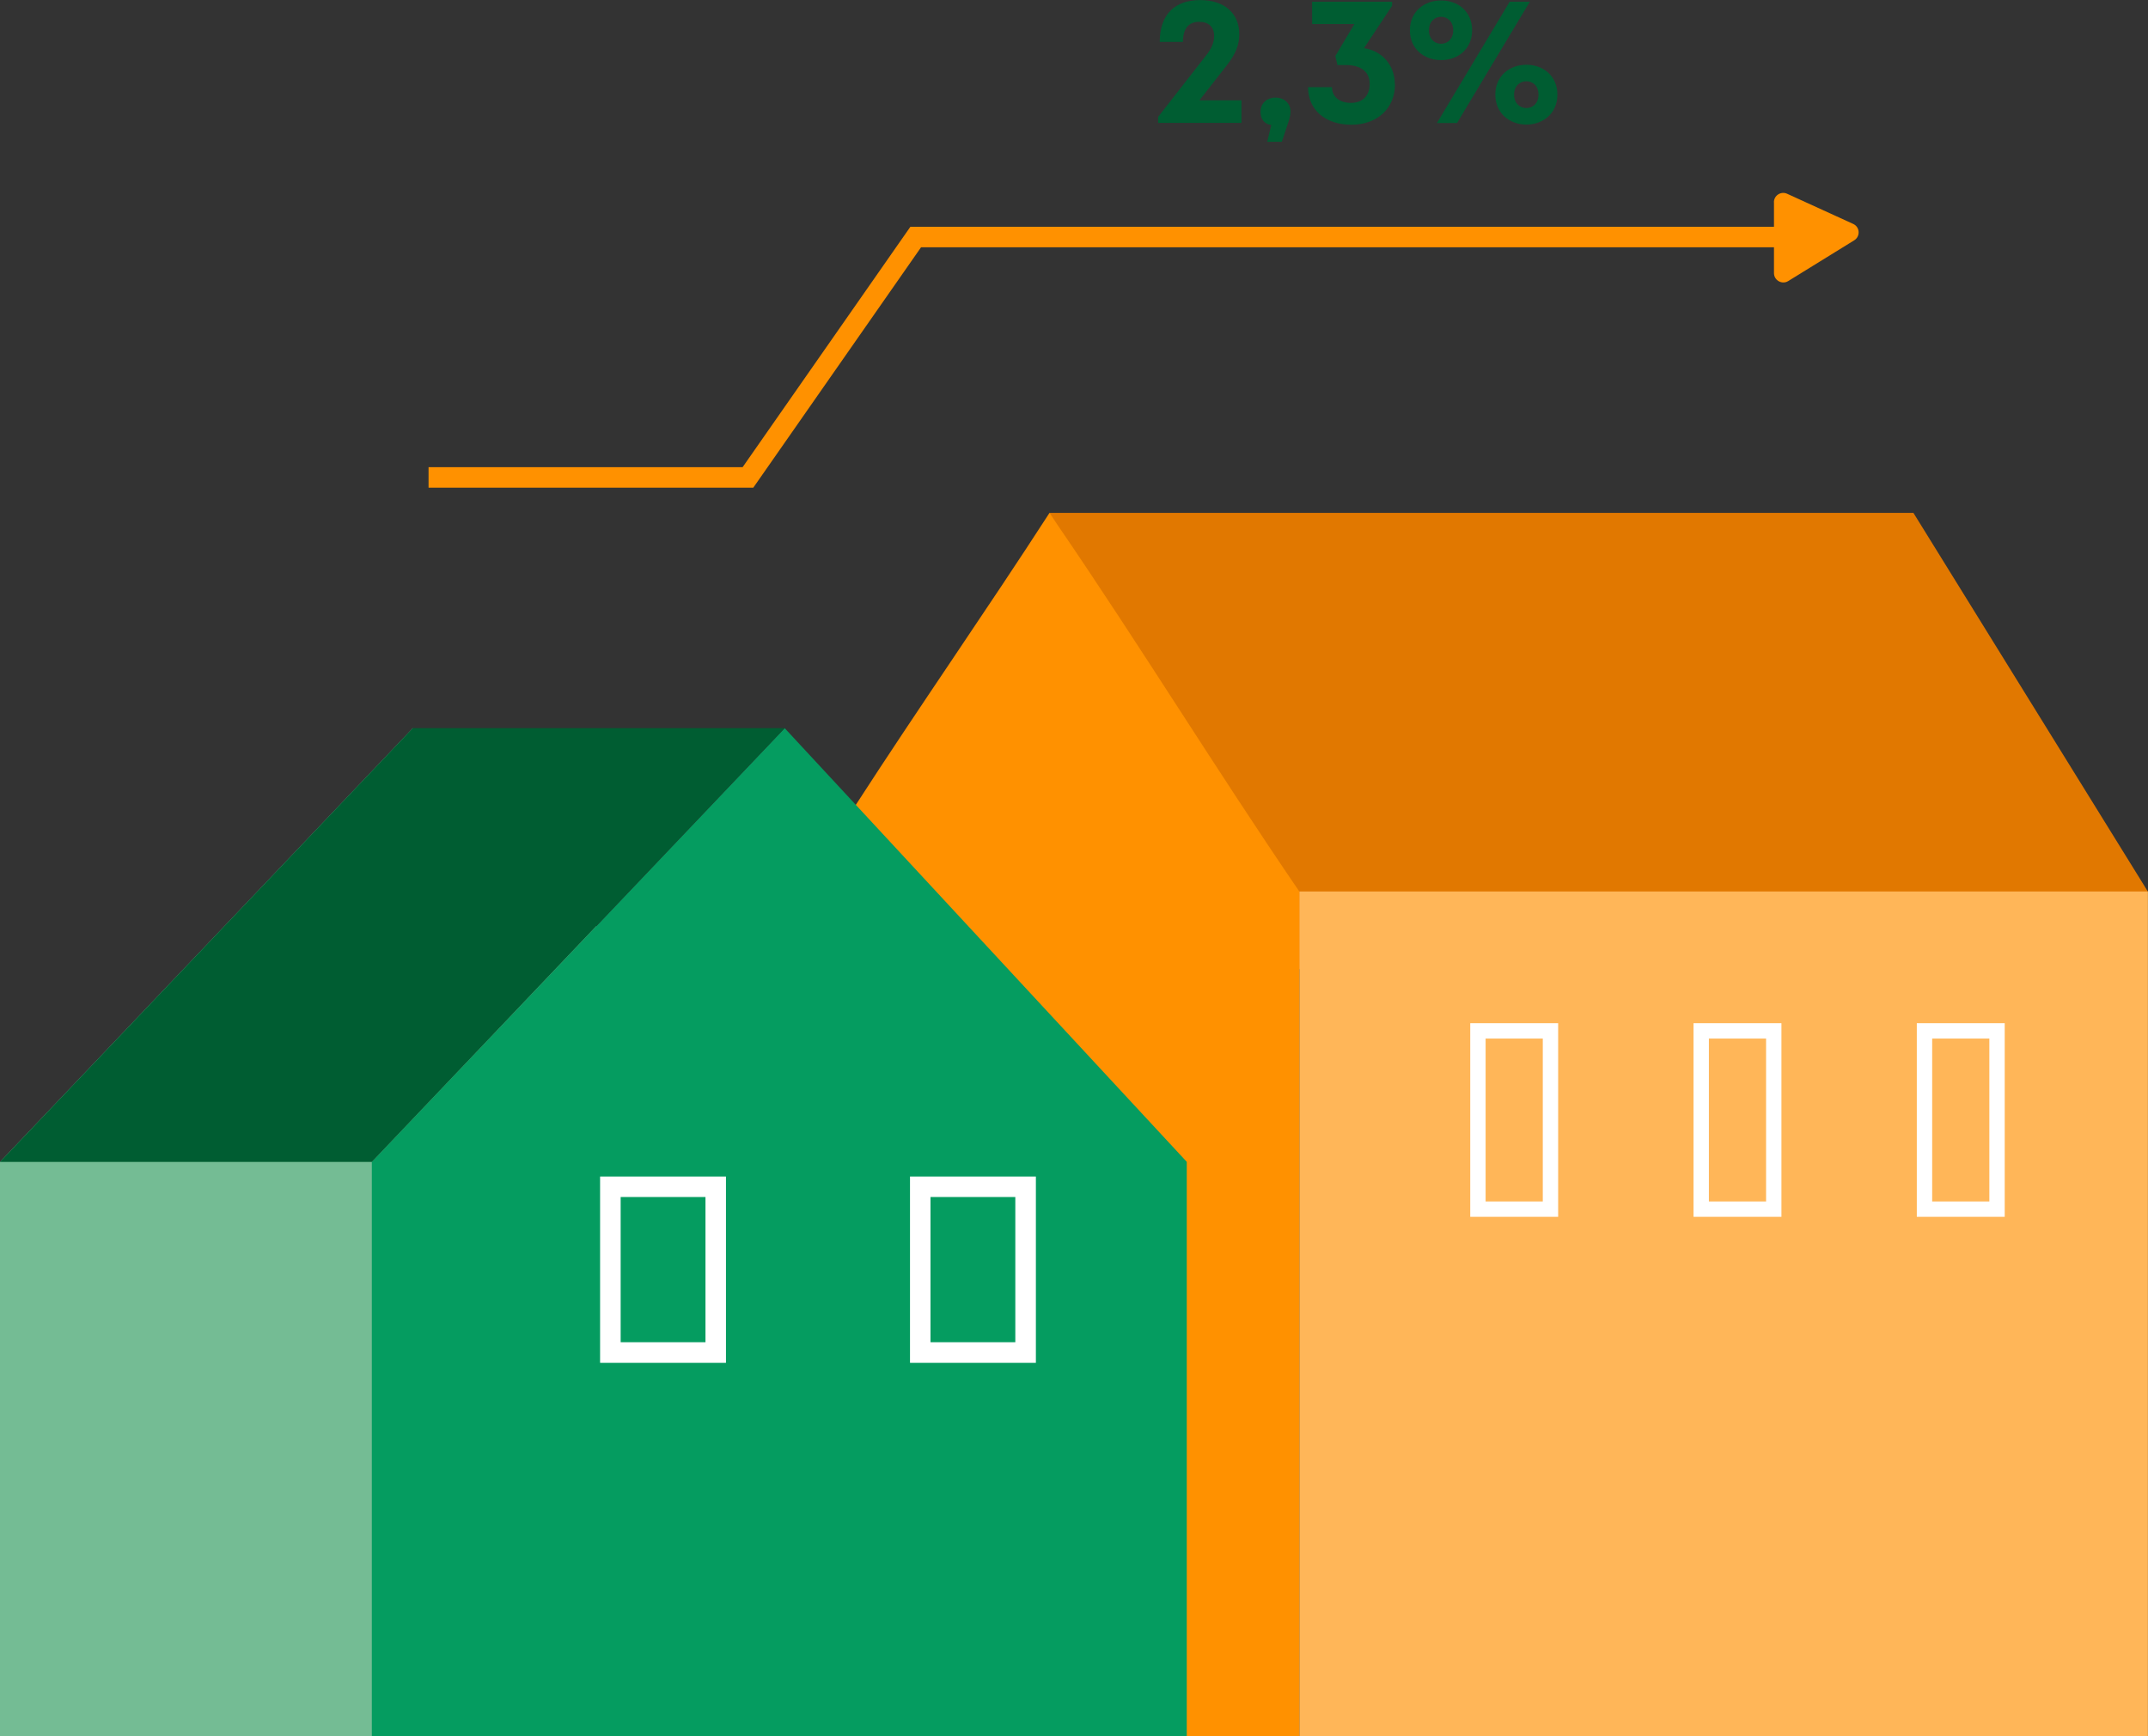 <svg xmlns="http://www.w3.org/2000/svg" id="Laag_2" viewBox="0 0 285.14 230.53"><rect x="0" y="0" width="285.14" height="230.53" fill="#333333" stroke="none"/><defs><style>.cls-1{fill:#005d32;}.cls-2{fill:#fff;}.cls-3{fill:#ffb658;}.cls-4{fill:#ff9100;}.cls-5{fill:#b3dacc;}.cls-6{fill:#e17800;}.cls-7{fill:#059c60;}.cls-8{fill:#74bc94;}.cls-9{stroke:#fff;stroke-width:2.04px;}.cls-9,.cls-10{fill:none;stroke-miterlimit:10;}.cls-10{stroke:#ff9100;stroke-width:2.72px;}</style></defs><g id="Laag_1-2"><polygon class="cls-6" points="139.33 131.7 285.13 118.39 254 68.1 139.33 68.1 139.33 131.7"></polygon><rect class="cls-3" x="172.48" y="118.37" width="112.65" height="112.16"></rect><path class="cls-4" d="m172.48,118.37v112.16h-66.31v-112.16c2.48-3.83,4.95-7.67,7.43-11.49,8.26-12.8,17.46-25.99,25.72-38.78.31.44.79,1.21,1.1,1.65,11.05,16.17,21.01,32.44,32.06,48.62Z"></path><rect class="cls-9" x="196.19" y="136.88" width="9.63" height="23.67"></rect><rect class="cls-9" x="225.83" y="136.88" width="9.63" height="23.67"></rect><rect class="cls-9" x="255.47" y="136.88" width="9.63" height="23.67"></rect><path class="cls-5" d="m61.72,151.18v24.74h16.71v-24.74h-16.71Zm13.98,22h-11.26v-19.28h11.26v19.28Z"></path><path class="cls-5" d="m20.57,151.18v24.74h16.71v-24.74h-16.71Zm13.99,22h-11.26v-19.28h11.26v19.28Z"></path><path class="cls-8" d="m108.17,154.28v76.25H0v-76.25l54.8-57.59c8.11,8.76,16.24,17.53,24.36,26.29,9.01,9.72,18.02,19.43,27.02,29.16.66.71,1.33,1.43,1.99,2.14Z"></path><path class="cls-7" d="m157.54,154.28v76.25H49.36v-76.25l29.8-31.3,25.01-26.29c3.15,3.4,6.29,6.78,9.44,10.18,14.64,15.79,29.28,31.61,43.93,47.4Z"></path><polygon class="cls-1" points="104.16 96.68 54.8 96.68 0 154.28 49.36 154.28 104.16 96.68"></polygon><path class="cls-2" d="m120.8,156.22v24.74h16.71v-24.74h-16.71Zm13.98,22h-11.26v-19.28h11.26v19.28Z"></path><path class="cls-2" d="m79.66,156.22v24.74h16.71v-24.74h-16.71Zm13.99,22h-11.26v-19.28h11.26v19.28Z"></path><polyline class="cls-10" points="56.89 63.39 99.29 63.39 121.56 31.47 236.8 31.47"></polyline><path class="cls-4" d="m235.49,26.85v9.41c0,.97,1.07,1.57,1.89,1.06l8.76-5.41c.84-.52.77-1.77-.14-2.18l-8.76-4c-.82-.38-1.76.22-1.76,1.13Z"></path><path class="cls-1" d="m164.8,13.31v3.01h-11.06v-.8l6.42-8.23c.69-.87,1.01-1.68,1.01-2.51,0-1.2-.71-1.88-2-1.88s-2.14.8-2.14,2.67h-3.08c0-3.73,2.09-5.56,5.36-5.56s5.2,1.79,5.2,4.53c0,1.4-.46,2.6-1.66,4.14l-3.63,4.64h5.59Z"></path><path class="cls-1" d="m171.31,14.81c0,.37-.07.74-.25,1.31l-.9,2.71h-1.93v-.05l.53-2.18c-.92-.14-1.43-.76-1.43-1.75,0-1.13.83-1.89,1.98-1.89s2,.74,2,1.84Z"></path><path class="cls-1" d="m185.18,11.18c0,3.22-2.35,5.38-5.79,5.38s-5.75-1.95-5.75-4.99h3.17c.02,1.31,1.03,2.09,2.53,2.09s2.48-.9,2.48-2.51c0-1.77-1.36-2.51-3.13-2.51h-1.15l-.28-1.2,2.53-4.25h-5.61V.23h10.62v.53l-3.73,5.63c2.51.39,4.09,2.37,4.09,4.78Z"></path><path class="cls-1" d="m187.16,4.02c0-2.48,1.89-3.96,4.14-3.96s4.12,1.47,4.12,3.96-1.88,3.96-4.12,3.96-4.14-1.47-4.14-3.96Zm5.75,0c0-1.15-.76-1.79-1.61-1.79s-1.61.64-1.61,1.79.74,1.79,1.61,1.79,1.61-.64,1.61-1.79Zm7.5-3.79h2.67l-9.66,16.1h-2.67L200.4.23Zm-1.91,12.33c0-2.48,1.89-3.96,4.12-3.96s4.12,1.47,4.12,3.96-1.89,3.98-4.12,3.98-4.12-1.5-4.12-3.98Zm5.73,0c0-1.15-.74-1.77-1.61-1.77s-1.63.62-1.63,1.77.76,1.79,1.63,1.79,1.61-.64,1.61-1.79Z"></path></g></svg>